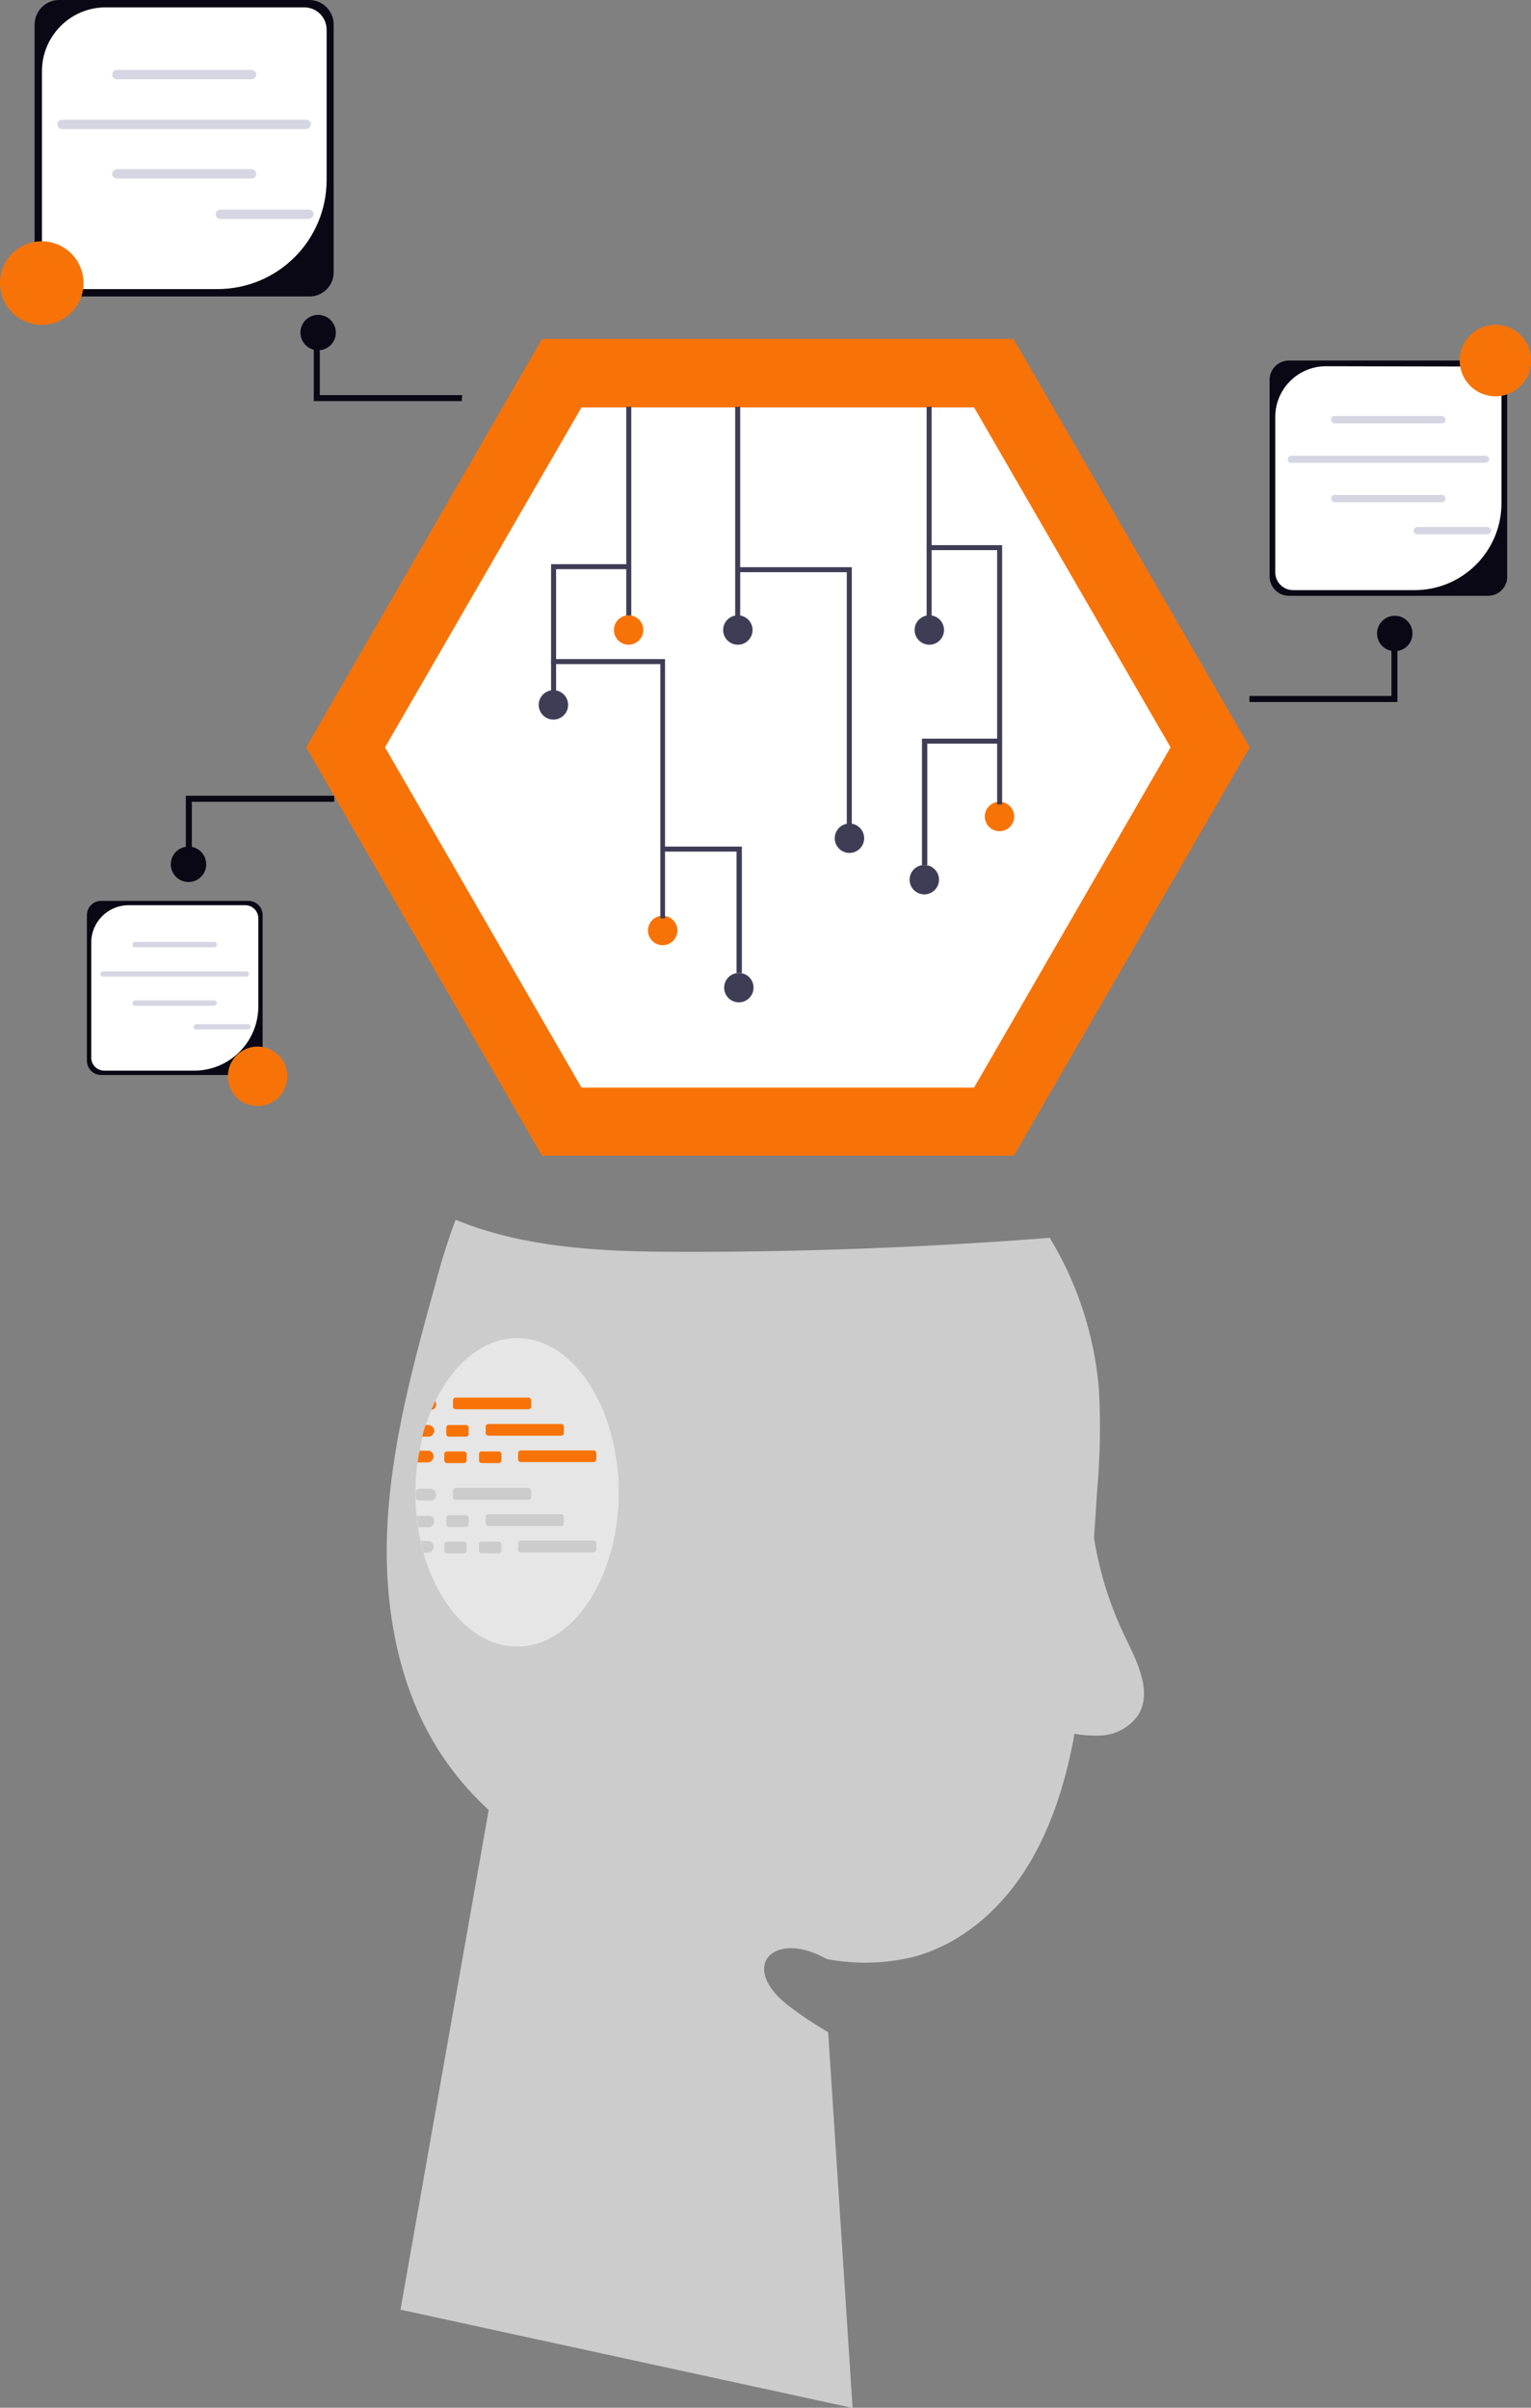 <?xml version="1.0" encoding="utf-8"?>
<!-- Generator: Adobe Illustrator 27.2.0, SVG Export Plug-In . SVG Version: 6.00 Build 0)  -->
<svg version="1.1" id="Layer_1" xmlns="http://www.w3.org/2000/svg" xmlns:xlink="http://www.w3.org/1999/xlink" x="0px" y="0px"
	 viewBox="0 0 458.2 720.4" style="enable-background:new 0 0 458.2 720.4;" xml:space="preserve">
<rect x="0" y="0" width="458.2" height="720.4" fill="#808080" stroke="none"/>
<style type="text/css">
	.st0{fill:#CCCCCC;}
	.st1{fill:#E6E6E6;}
	.st2{fill:#F77308;}
	.st3{fill:#FFFFFF;}
	.st4{fill:#3F3D56;}
	.st5{fill:#090814;}
	.st6{fill:#D6D6E3;}
</style>
<g transform="translate(-764.119 -179.451)">
	<g transform="translate(764.119 179.451)">
		<g transform="translate(115.76 364.958)">
			<path class="st0" d="M212.6,81c-0.5,8.1-1.1,16.2-1.6,24.2c-0.7,16.9-2.6,33.8-5.5,50.4c-2.7,13.9-7.1,27.8-14.9,39.7
				c-7.8,11.9-19.4,21.7-33.2,25.3c-8.4,2-17.2,2.2-25.7,0.6c-16.1-9.1-26.9,2.5-10.9,14.4c3.6,2.7,7.4,5.2,11.3,7.5l7.3,112.4
				L4.1,326.1l26.4-149.5c-4-3.7-7.7-7.7-11-12.1C4.3,144.5-0.9,118.3,0.1,93.2c1-25.1,7.7-49.6,14.4-73.8c1.7-6.6,3.7-13,6.1-19.4
				c3,1.2,5.9,2.3,9,3.2C49,9.1,69.7,9.6,90,9.6c36.2,0,72.3-1.4,108.4-4.2c8.3,13.6,13.3,29,14.7,44.9
				C213.7,60.5,213.5,70.8,212.6,81L212.6,81z"/>
			<path class="st0" d="M211.8,60.3c-3.7,22-0.5,44.7,9.3,64.8c3.6,7.4,8.1,16.3,3.7,23.2c-2.5,3.5-6.5,5.7-10.8,6
				c-4.3,0.2-8.5-0.3-12.6-1.6"/>
			<path class="st1" d="M69.4,81.6c0,5.8-0.7,11.7-2.2,17.3v0c0,0.1-0.1,0.2-0.1,0.3c-4.6,16.7-15.4,28.5-28.1,28.5
				c-12.6,0-23.4-11.7-28.1-28.3c-0.3-1.1-0.6-2.3-0.8-3.5c-0.3-1.3-0.6-2.7-0.8-4.1c-0.2-1.1-0.3-2.3-0.4-3.4
				c-0.2-1.6-0.3-3.2-0.3-4.9v0c0-0.6,0-1.3,0-1.9v-0.6l0,0c0-2.9,0.2-5.7,0.6-8.5c0.2-1.2,0.3-2.3,0.6-3.5c0.3-1.4,0.6-2.8,0.9-4.1
				c0.3-1.2,0.6-2.3,1-3.5c0.5-1.5,1-3,1.6-4.4c0.4-0.9,0.8-1.8,1.2-2.7C20.1,42.9,29,35.4,39,35.4c13.9,0,25.6,14.2,29.2,33.5
				c0,0.3,0.1,0.6,0.1,0.9v0C69.1,73.7,69.5,77.7,69.4,81.6z"/>
			<path class="st2" d="M14.8,55.2c0,0.9-0.6,1.6-1.5,1.7c0.4-0.9,0.8-1.8,1.2-2.7C14.7,54.6,14.8,54.9,14.8,55.2z"/>
			<path class="st2" d="M20.6,53.2h21.8c0.4,0,0.8,0.3,0.8,0.8v1.9c0,0.4-0.3,0.8-0.8,0.8H20.6c-0.4,0-0.8-0.3-0.8-0.8V54
				C19.9,53.5,20.2,53.2,20.6,53.2z"/>
			<path class="st2" d="M14.2,63.1c0,1-0.8,1.8-1.8,1.8h-1.8c0.3-1.2,0.6-2.3,1-3.5h0.8C13.4,61.4,14.2,62.2,14.2,63.1z"/>
			<path class="st2" d="M18.6,61.4h5.1c0.4,0,0.8,0.3,0.8,0.8v1.9c0,0.4-0.3,0.8-0.8,0.8h-5.1c-0.4,0-0.8-0.3-0.8-0.8v-1.9
				C17.8,61.7,18.2,61.4,18.6,61.4z"/>
			<path class="st2" d="M30.4,61.1h21.8c0.4,0,0.8,0.3,0.8,0.8v1.9c0,0.4-0.3,0.8-0.8,0.8H30.4c-0.4,0-0.8-0.3-0.8-0.8v-1.9
				C29.6,61.5,29.9,61.1,30.4,61.1z"/>
			<path class="st2" d="M18,69.3h5.1c0.4,0,0.8,0.3,0.8,0.8V72c0,0.4-0.3,0.8-0.8,0.8H18c-0.4,0-0.8-0.3-0.8-0.8v-1.9
				C17.2,69.6,17.6,69.3,18,69.3z"/>
			<path class="st2" d="M28.4,69.3h5.1c0.4,0,0.8,0.3,0.8,0.8V72c0,0.4-0.3,0.8-0.8,0.8h-5.1c-0.4,0-0.8-0.3-0.8-0.8v-1.9
				C27.6,69.6,27.9,69.3,28.4,69.3z"/>
			<path class="st2" d="M14,70.8c0,1-0.8,1.8-1.8,1.8H9.2c0.2-1.2,0.3-2.3,0.6-3.5h2.5C13.2,69,14,69.8,14,70.8
				C14,70.7,14,70.7,14,70.8L14,70.8z"/>
			<path class="st2" d="M40.1,69h21.8c0.4,0,0.8,0.3,0.8,0.8v1.9c0,0.4-0.3,0.8-0.8,0.8H40.1c-0.4,0-0.8-0.3-0.8-0.8v-1.9
				C39.3,69.4,39.7,69,40.1,69z"/>
			<path class="st0" d="M14.8,82.3c0,1-0.8,1.7-1.7,1.7c0,0,0,0,0,0H9.9c-0.5,0-0.9-0.2-1.2-0.5v0c0-0.6,0-1.3,0-1.9v-0.6l0,0
				c0.3-0.3,0.8-0.5,1.2-0.5h3.2C14,80.5,14.8,81.3,14.8,82.3z"/>
			<path class="st0" d="M20.6,80.2h21.8c0.4,0,0.8,0.3,0.8,0.8V83c0,0.4-0.3,0.8-0.8,0.8H20.6c-0.4,0-0.8-0.3-0.8-0.8V81
				C19.9,80.6,20.2,80.2,20.6,80.2z"/>
			<path class="st0" d="M14.2,90.2c0,1-0.8,1.8-1.8,1.8H9.4c-0.2-1.1-0.3-2.3-0.4-3.4c0.1,0,0.2-0.1,0.3,0h3.2
				C13.4,88.4,14.2,89.2,14.2,90.2z"/>
			<path class="st0" d="M18.6,88.4h5.1c0.4,0,0.8,0.3,0.8,0.8v1.9c0,0.4-0.3,0.8-0.8,0.8h-5.1c-0.4,0-0.8-0.3-0.8-0.8v-1.9
				C17.8,88.8,18.2,88.4,18.6,88.4z"/>
			<path class="st0" d="M30.4,88.1h21.8c0.4,0,0.8,0.3,0.8,0.8v1.9c0,0.4-0.3,0.8-0.8,0.8H30.4c-0.4,0-0.8-0.3-0.8-0.8v-1.9
				C29.6,88.5,29.9,88.1,30.4,88.1z"/>
			<path class="st0" d="M18,96.3h5.1c0.4,0,0.8,0.3,0.8,0.8v1.9c0,0.4-0.3,0.8-0.8,0.8H18c-0.4,0-0.8-0.3-0.8-0.8v-1.9
				C17.2,96.7,17.6,96.3,18,96.3z"/>
			<path class="st0" d="M28.4,96.3h5.1c0.4,0,0.8,0.3,0.8,0.8v1.9c0,0.4-0.3,0.8-0.8,0.8h-5.1c-0.4,0-0.8-0.3-0.8-0.8v-1.9
				C27.6,96.7,27.9,96.3,28.4,96.3z"/>
			<path class="st0" d="M14,97.8c0,1-0.8,1.8-1.8,1.8H11c-0.3-1.1-0.6-2.3-0.8-3.5h2.1C13.2,96,14,96.8,14,97.8
				C14,97.8,14,97.8,14,97.8L14,97.8z"/>
			<path class="st0" d="M40.1,96h21.8c0.4,0,0.8,0.3,0.8,0.8v1.9c0,0.4-0.3,0.8-0.8,0.8H40.1c-0.4,0-0.8-0.3-0.8-0.8v-1.9
				C39.3,96.4,39.7,96,40.1,96z"/>
		</g>
		<g transform="translate(0)">
			<g transform="translate(91.626 101.402)">
				<path class="st2" d="M211.7,0H70.6L0,122.2l70.6,122.2h141.2l70.6-122.2L211.7,0z"/>
				<path class="st3" d="M82.4,224h117.5l58.8-101.8L199.9,20.5H82.4L23.6,122.2L82.4,224z"/>
				<rect x="95.8" y="20.3" class="st4" width="1.5" height="63.1"/>
				<circle class="st2" cx="96.5" cy="87.1" r="4.4"/>
				<rect x="128.4" y="20.3" class="st4" width="1.5" height="63.1"/>
				<circle class="st4" cx="129.2" cy="87.1" r="4.4"/>
				<rect x="185.7" y="20.3" class="st4" width="1.5" height="63.1"/>
				<circle class="st4" cx="186.5" cy="87.1" r="4.4"/>
				<circle class="st4" cx="162.6" cy="149.4" r="4.4"/>
				<circle class="st4" cx="74" cy="109.5" r="4.4"/>
				<path class="st4" d="M163.3,145.8h-1.5V69.8h-32.6v-1.5h34.1L163.3,145.8z"/>
				<circle class="st2" cx="106.7" cy="177" r="4.4"/>
				<path class="st4" d="M107.5,173.4h-1.5V97.3H73.3v-1.5h34.1V173.4z"/>
				<circle class="st2" cx="207.5" cy="142.9" r="4.4"/>
				<path class="st4" d="M208.3,139.3h-1.5V63.2h-21v-1.5h22.5L208.3,139.3z"/>
				<path class="st4" d="M74.8,105.2h-1.5V67.4h23.3v1.5H74.8V105.2z"/>
				<circle class="st4" cx="129.5" cy="194.1" r="4.4"/>
				<path class="st4" d="M130.3,189.7h-1.5v-36.3h-21.7v-1.5h23.3V189.7z"/>
				<circle class="st4" cx="185" cy="161.8" r="4.4"/>
				<path class="st4" d="M185.8,157.4h-1.5v-37.8h23.3v1.5h-21.7V157.4z"/>
			</g>
			<g transform="translate(0 0)">
				<path class="st4" d="M80.6,3.6c-1,0-1.8,0.8-1.8,1.8v57c0,1,0.8,1.8,1.7,1.8c1,0,1.8-0.8,1.8-1.7c0,0,0-0.1,0-0.1v-57
					C82.3,4.4,81.5,3.6,80.6,3.6z"/>
				<g transform="translate(10.355)">
					<path class="st5" d="M82.3,88.7H7.3c-4,0-7.3-3.3-7.3-7.3v-74C0,3.3,3.3,0,7.3,0h74.9c4,0,7.3,3.3,7.3,7.3v74
						C89.6,85.4,86.3,88.7,82.3,88.7z"/>
					<path class="st3" d="M21.3,2.2c-10.6,0-19.1,8.6-19.1,19.1c0,0,0,0,0,0v58.5c0,3.7,3,6.7,6.7,6.7l0,0h45.8
						c18.1,0,32.7-14.6,32.7-32.7c0,0,0,0,0,0V8.9c0-3.7-3-6.7-6.7-6.7l0,0H21.3z"/>
					<g transform="translate(6.817 20.911)">
						<path class="st6" d="M58.1,2.8H17.8c-0.8,0-1.4-0.7-1.4-1.4C16.4,0.6,17,0,17.8,0h40.3c0.8,0,1.4,0.6,1.4,1.4
							C59.5,2.1,58.9,2.8,58.1,2.8C58.1,2.8,58.1,2.8,58.1,2.8z"/>
						<path class="st6" d="M58.1,32.5H17.8c-0.8,0-1.4-0.7-1.4-1.4c0-0.7,0.6-1.3,1.4-1.4h40.3c0.8,0,1.4,0.6,1.4,1.4
							C59.5,31.9,58.9,32.5,58.1,32.5C58.1,32.5,58.1,32.5,58.1,32.5z"/>
						<path class="st6" d="M74.4,17.7h-73c-0.8,0-1.4-0.6-1.4-1.4c0-0.8,0.6-1.4,1.4-1.4c0,0,0,0,0.1,0h73c0.8,0,1.4,0.7,1.4,1.4
							C75.8,17.1,75.2,17.6,74.4,17.7z"/>
						<path class="st6" d="M75.2,44.6H48.8c-0.8,0-1.4-0.6-1.4-1.4c0-0.8,0.6-1.4,1.4-1.4c0,0,0,0,0.1,0h26.4c0.8,0,1.4,0.7,1.4,1.4
							C76.5,44,75.9,44.6,75.2,44.6z"/>
					</g>
				</g>
				<circle class="st2" cx="12.5" cy="84.7" r="12.5"/>
			</g>
			<g transform="translate(26.005 269.54)">
				<g transform="translate(0 0)">
					<path class="st5" d="M48.3,52.1h-44c-2.4,0-4.3-1.9-4.3-4.3V4.3C0,1.9,1.9,0,4.3,0h44c2.4,0,4.3,1.9,4.3,4.3v43.5
						C52.6,50.2,50.7,52.1,48.3,52.1L48.3,52.1z"/>
					<path class="st3" d="M12.5,1.3c-6.2,0-11.2,5-11.2,11.2c0,0,0,0,0,0v34.4c0,2.2,1.8,3.9,3.9,3.9h26.9
						c10.6,0,19.2-8.6,19.2-19.2V5.2c0-2.2-1.8-3.9-3.9-3.9c0,0,0,0,0,0L12.5,1.3L12.5,1.3z"/>
					<g transform="translate(4.005 12.279)">
						<path class="st6" d="M34.1,1.6H10.4c-0.5,0-0.8-0.4-0.8-0.8S10,0,10.4,0h23.7c0.5,0,0.8,0.4,0.8,0.8S34.5,1.6,34.1,1.6z"/>
						<path class="st6" d="M34.1,19.1H10.4c-0.5,0-0.8-0.4-0.8-0.8s0.4-0.8,0.8-0.8h23.7c0.5,0,0.8,0.4,0.8,0.8S34.5,19.1,34.1,19.1
							z"/>
						<path class="st6" d="M43.7,10.4H0.8C0.4,10.4,0,10,0,9.6s0.4-0.8,0.8-0.8h42.9c0.5,0,0.8,0.4,0.8,0.8S44.2,10.4,43.7,10.4z"/>
						<path class="st6" d="M44.1,26.2H28.7c-0.5,0-0.8-0.4-0.8-0.8s0.4-0.8,0.8-0.8h15.5c0.5,0,0.8,0.4,0.8,0.8S44.6,26.2,44.1,26.2
							z"/>
					</g>
				</g>
				<circle class="st2" cx="51.1" cy="52.5" r="8.9"/>
			</g>
			<g transform="translate(379.963 97.176)">
				<g transform="translate(0 10.694)">
					<path class="st5" d="M65.3,70.4H5.8c-3.2,0-5.8-2.6-5.8-5.8V5.8C0,2.6,2.6,0,5.8,0h59.5c3.2,0,5.8,2.6,5.8,5.8v58.8
						C71.2,67.8,68.6,70.4,65.3,70.4L65.3,70.4L65.3,70.4z"/>
					<path class="st3" d="M16.9,1.7C8.5,1.7,1.7,8.5,1.7,16.9l0,0v46.5c0,2.9,2.4,5.3,5.3,5.3h36.4c14.3,0,26-11.6,26-26V7.1
						c0-2.9-2.4-5.3-5.3-5.3L16.9,1.7L16.9,1.7z"/>
					<g transform="translate(5.413 16.602)">
						<path class="st6" d="M46.1,2.2h-32c-0.6,0-1.1-0.5-1.1-1.1C12.9,0.5,13.4,0,14,0c0,0,0,0,0.1,0h32c0.6,0,1.1,0.5,1.1,1.1
							C47.3,1.7,46.8,2.2,46.1,2.2C46.2,2.2,46.1,2.2,46.1,2.2z"/>
						<path class="st6" d="M46.1,25.8h-32c-0.6,0-1.1-0.5-1.1-1.1c0-0.6,0.5-1.1,1.1-1.1h32c0.6,0,1.1,0.5,1.1,1.1
							C47.3,25.3,46.8,25.8,46.1,25.8C46.2,25.8,46.1,25.8,46.1,25.8z"/>
						<path class="st6" d="M59.1,14h-58C0.5,14.1,0,13.6,0,13c0-0.6,0.5-1.1,1.1-1.1c0,0,0,0,0.1,0h58c0.6,0,1.1,0.5,1.1,1.1
							C60.3,13.5,59.8,14,59.1,14C59.1,14,59.1,14,59.1,14z"/>
						<path class="st6" d="M59.7,35.4H38.8c-0.6,0-1.1-0.5-1.1-1.1c0-0.6,0.5-1.1,1.1-1.1c0,0,0,0,0.1,0h20.9c0.6,0,1.1,0.5,1.1,1.1
							C60.9,34.9,60.4,35.4,59.7,35.4C59.7,35.4,59.7,35.4,59.7,35.4L59.7,35.4z"/>
					</g>
				</g>
				<circle class="st2" cx="67.6" cy="10.7" r="10.7"/>
			</g>
			<g transform="translate(373.929 184.241)">
				<ellipse class="st5" cx="43.5" cy="5.3" rx="5.3" ry="5.3"/>
				<path class="st5" d="M0,25.8h44.3V5.3h-1.8V24H0L0,25.8z"/>
			</g>
			<g transform="translate(89.912 94.211)">
				<circle class="st5" cx="5.3" cy="5.3" r="5.3"/>
				<path class="st5" d="M48.3,25.8H4V5.3h1.8V24h42.6L48.3,25.8z"/>
			</g>
			<g transform="translate(51.117 238.096)">
				<ellipse class="st5" cx="5.3" cy="20.5" rx="5.3" ry="5.3"/>
				<path class="st5" d="M48.9,0H4.5v20.5h1.8V1.8h42.6L48.9,0z"/>
			</g>
		</g>
	</g>
</g>
</svg>

